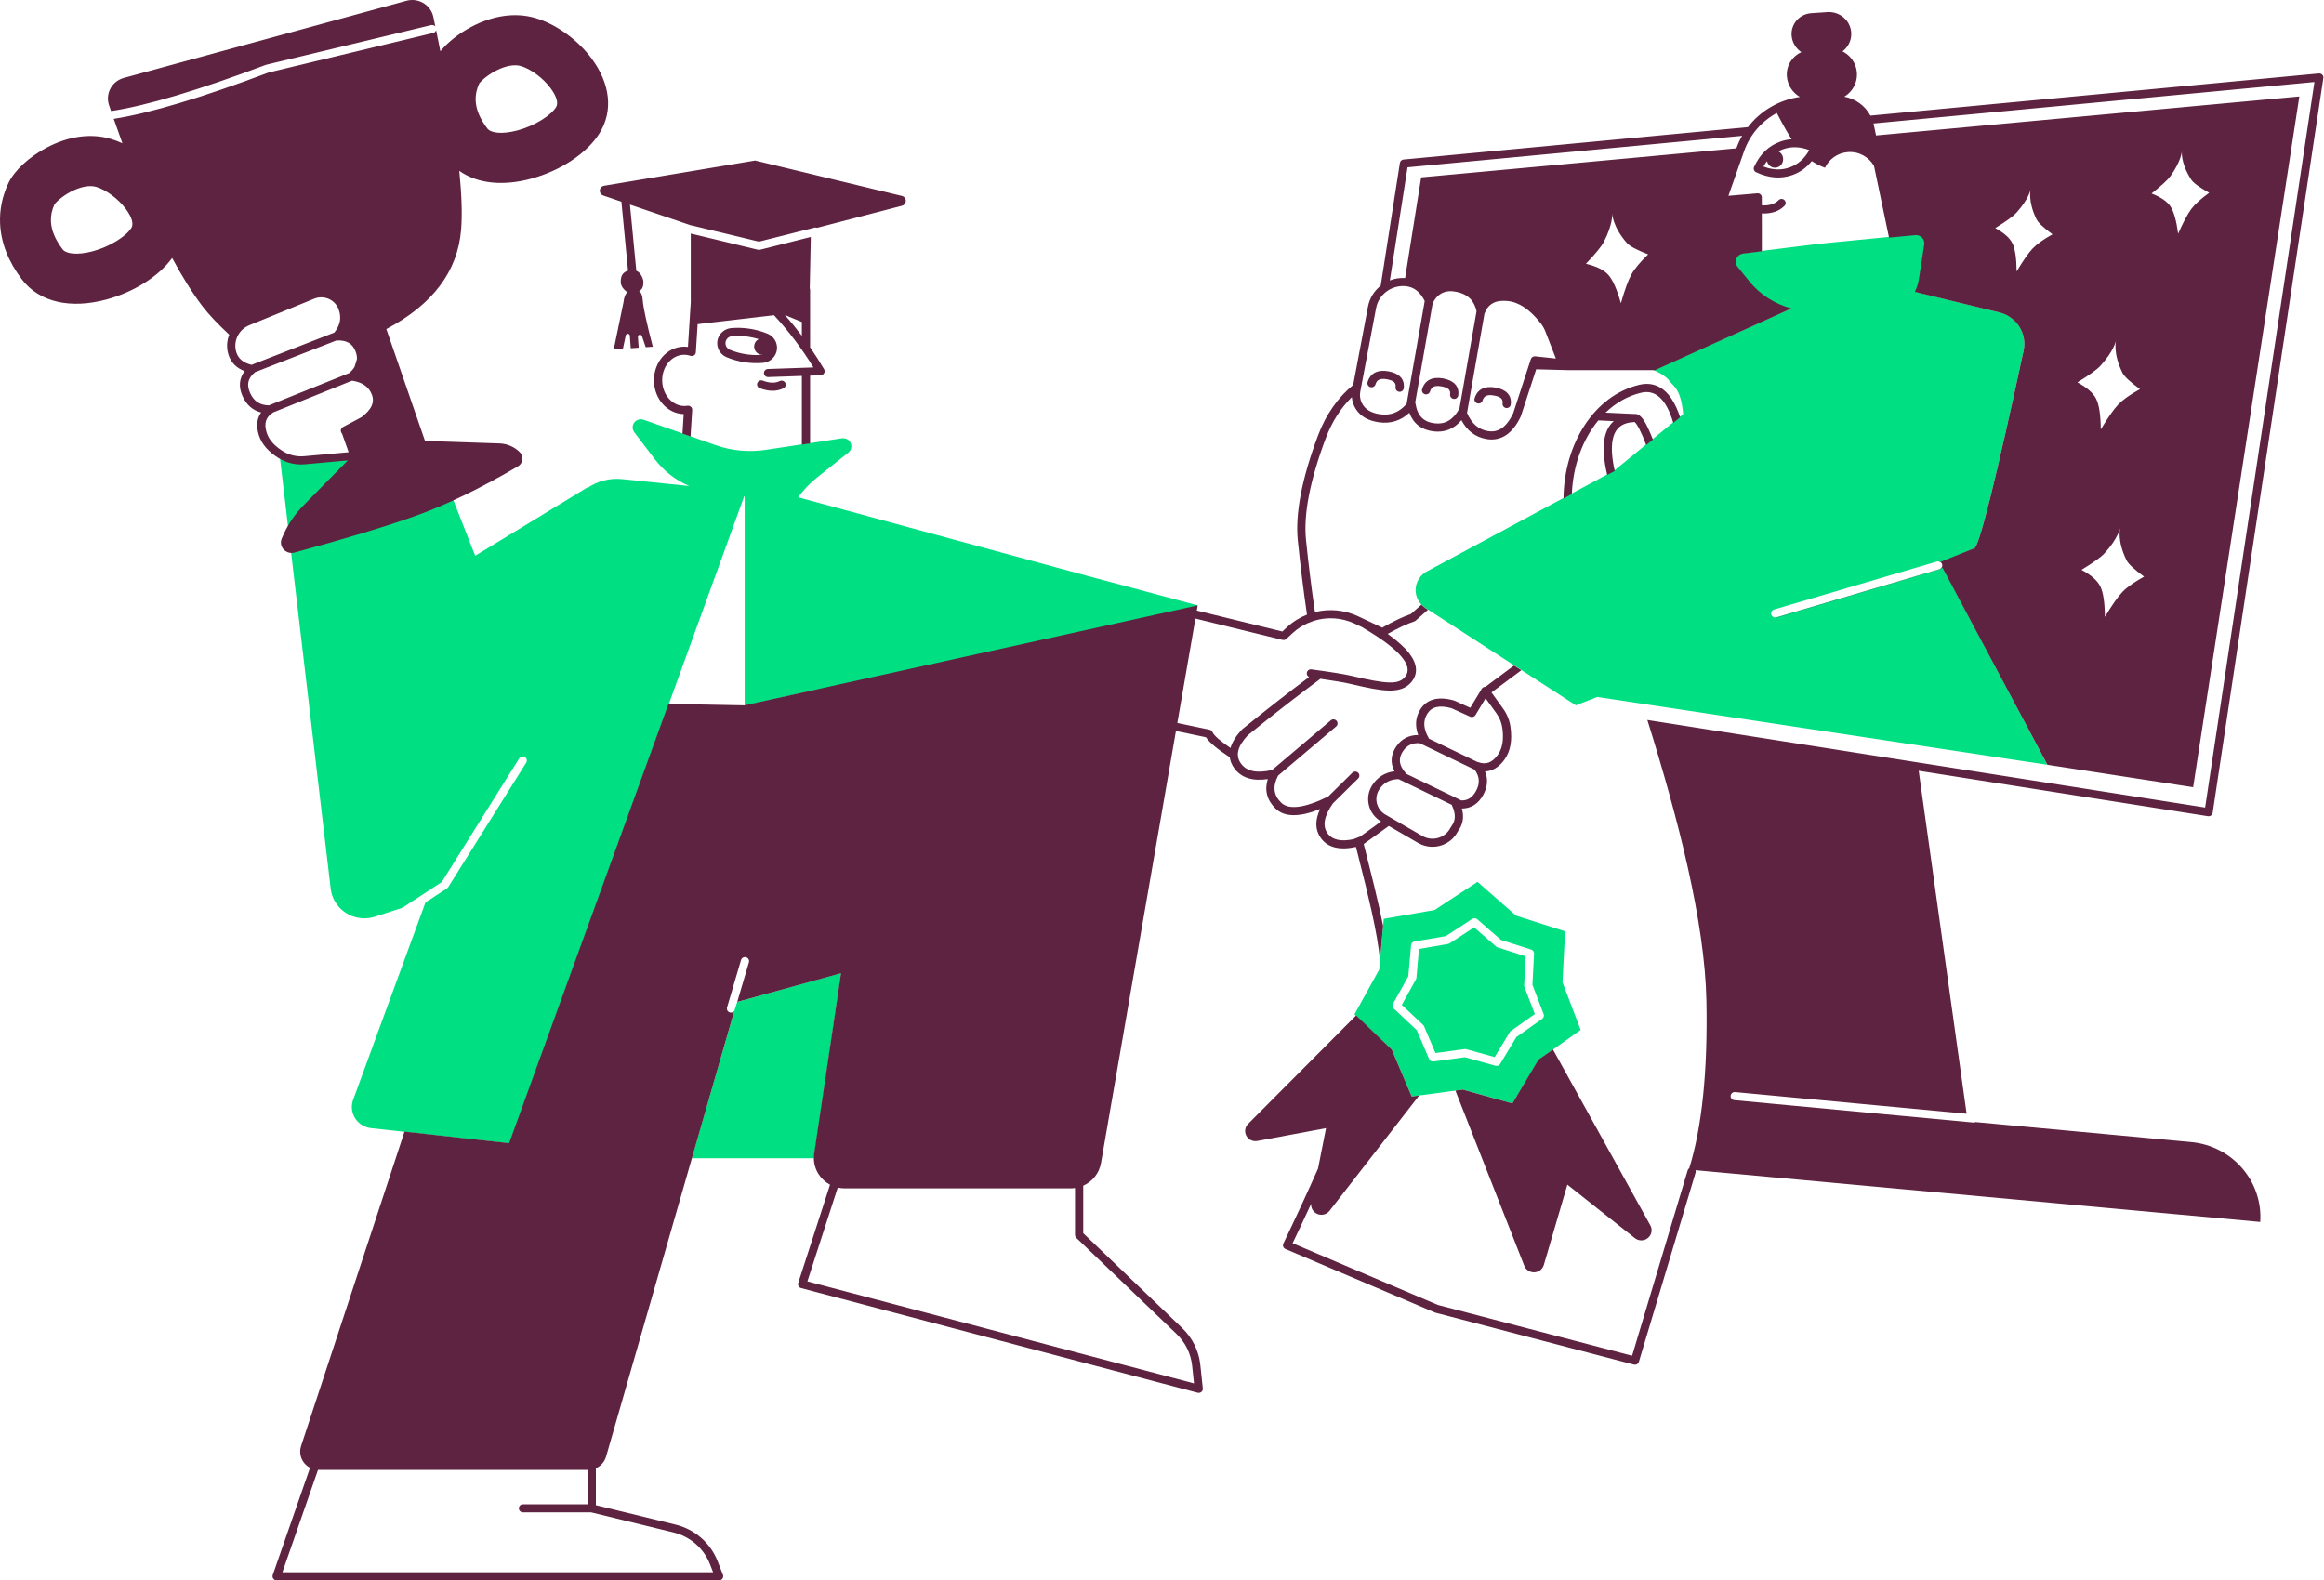 <?xml version="1.0" encoding="UTF-8"?> <svg xmlns="http://www.w3.org/2000/svg" width="841" height="572" viewBox="0 0 841 572" fill="none"><path fill-rule="evenodd" clip-rule="evenodd" d="M295.636 249.587L404.258 246.106L433.427 219.12L393.286 208.379L289.313 180.118C289.148 180.073 288.981 180.034 288.813 180.001C290.767 177.311 293.08 174.894 295.692 172.815L306.985 163.823C308.264 162.805 308.463 160.957 307.429 159.697C306.762 158.884 305.707 158.482 304.659 158.641L277.124 162.817C271 163.745 264.737 163.154 258.903 161.095L232.917 151.927C231.368 151.38 229.663 152.174 229.108 153.7C228.771 154.628 228.929 155.661 229.529 156.449L236.984 166.245C240.261 170.55 244.584 173.853 249.463 175.919L225.163 173.417C220.575 172.945 216.13 174.166 212.551 176.633L212.602 176.392L171.962 201.154L156.343 161.406L101.356 166.126L119.67 321.678C120.452 328.319 126.55 333.078 133.291 332.307C134.122 332.212 134.942 332.034 135.736 331.775L145.651 328.543L159.842 319.274L187.89 274.496C188.322 273.806 189.239 273.592 189.939 274.018C190.64 274.443 190.857 275.347 190.425 276.037L162.205 321.089C162.092 321.269 161.941 321.424 161.761 321.541L153.968 326.631L127.792 398.058C126.325 402.059 128.43 406.474 132.492 407.918C133.068 408.123 133.666 408.261 134.275 408.328L184.352 413.861L269.323 179.584C269.374 179.593 269.424 179.601 269.475 179.61V255.398L295.636 249.587ZM304.395 352.166L266.779 362.656L265.539 366.521L250.326 419.225H294.532L304.395 352.166ZM529.339 394.376L547.283 399.395L556.83 383.538L571.993 372.783L565.419 355.519L566.382 337.091L548.638 331.42L534.676 319.194L519.122 329.387L500.749 332.57L499.099 350.951L490.15 367.146L503.646 379.874L510.86 396.886L529.339 394.376ZM541.174 385.746L530.119 382.665L518.735 384.201C518.067 384.291 517.421 383.927 517.16 383.315L512.712 372.879L504.396 365.07C503.908 364.612 503.793 363.887 504.117 363.304L509.627 353.373L510.64 342.099C510.699 341.437 511.202 340.897 511.867 340.783L523.185 338.834L532.764 332.585C533.327 332.218 534.069 332.269 534.574 332.71L543.177 340.211L554.11 343.693C554.752 343.897 555.174 344.501 555.139 345.164L554.55 356.467L558.603 367.057C558.841 367.679 558.625 368.38 558.077 368.767L548.738 375.361L542.859 385.085C542.514 385.656 541.823 385.927 541.174 385.746ZM530.63 379.758L540.885 382.616L546.338 373.596C546.443 373.422 546.583 373.272 546.75 373.154L555.412 367.039L551.653 357.215C551.58 357.026 551.548 356.824 551.559 356.622L552.106 346.138L541.965 342.909C541.77 342.847 541.59 342.745 541.436 342.611L533.456 335.653L524.57 341.45C524.399 341.561 524.206 341.637 524.004 341.672L513.506 343.479L512.566 353.937C512.548 354.138 512.488 354.333 512.39 354.511L507.279 363.723L514.993 370.967C515.141 371.106 515.259 371.275 515.339 371.461L519.464 381.141L530.023 379.716C530.226 379.689 530.433 379.703 530.63 379.758ZM693.446 105.692C694.144 104.228 694.642 102.641 694.899 100.961L696.864 88.13C697.11 86.527 695.99 85.032 694.363 84.79C694.119 84.754 693.87 84.748 693.624 84.772L658.489 88.209C658.161 88.241 657.832 88.278 657.505 88.318L629.934 91.748C628.301 91.951 627.145 93.418 627.351 95.026C627.404 95.436 627.544 95.83 627.761 96.183L630.955 101.36C634.482 107.077 640.456 110.905 647.191 111.763L647.774 111.838L598.479 133.971C601.23 135.177 603.156 136.533 604.257 138.039C605.622 139.907 608.242 140.633 609.105 149.896L584.049 170.411L516.355 206.826C512.565 208.865 511.17 213.545 513.24 217.278C513.854 218.387 514.736 219.329 515.807 220.023L570.279 255.3C572.963 254.244 575.531 253.234 577.983 252.27L740.88 276.813C723.971 245.007 711.299 221.128 702.863 205.177C702.842 205.138 702.822 205.098 702.801 205.059C702.662 205.515 702.301 205.896 701.803 206.044L642.85 223.428C642.062 223.662 641.231 223.223 640.994 222.447C640.756 221.671 641.202 220.852 641.99 220.619L700.944 203.234C701.439 203.087 701.951 203.206 702.322 203.507C709.503 200.619 713.96 198.647 714.475 198.412C716.278 197.591 722.219 173.751 732.3 126.891C733.631 120.706 729.75 114.595 723.522 113.068L693.446 105.692Z" fill="#00E082"></path><path fill-rule="evenodd" clip-rule="evenodd" d="M550.538 242.59L547.896 240.878L537.537 248.589C537.024 248.573 536.505 248.815 536.209 249.305L532.056 256.183L526.522 253.683C526.362 253.611 526.197 253.552 526.028 253.505C520.459 251.969 516.294 253.039 513.952 256.827C512.215 259.636 511.986 262.742 513.213 266.039C509.846 266.044 507.147 267.435 505.269 270.198C503.264 273.148 503.069 276.201 504.634 279.166C501.243 279.581 498.545 281.237 496.647 284.107C496.567 284.228 496.491 284.349 496.417 284.473C493.75 288.942 495.255 294.692 499.778 297.334L492.716 302.43C492.715 302.428 492.715 302.426 492.714 302.424C492.705 302.433 492.696 302.442 492.686 302.451L492.419 302.644C492.28 302.728 492.105 302.819 491.895 302.915C491.464 303.113 490.818 303.364 489.96 303.669L489.968 303.702C485.204 304.746 482.089 303.99 480.389 301.6C478.531 298.988 479.087 295.447 482.358 290.778L491.487 281.767C492.068 281.194 492.067 280.265 491.485 279.693C490.903 279.12 489.96 279.121 489.378 279.695L480.671 288.289C471.966 292.567 466.315 293.16 463.639 290.53C460.846 287.784 460.465 284.643 462.519 280.735L483.51 262.952C484.134 262.424 484.205 261.498 483.668 260.883C483.132 260.269 482.191 260.199 481.568 260.728L460.351 278.702C454.741 280.012 451.069 279.163 449.044 276.316C447.022 273.474 447.751 270.178 451.591 266.083C461.367 258.172 470.115 251.374 477.827 245.69C482.868 246.407 486.397 247.003 488.394 247.474C495.433 249.136 499.193 249.835 502.301 249.94C506.094 250.067 508.732 249.19 510.634 247.002C513.247 243.995 512.962 240.361 510.013 236.52C508.319 234.313 505.707 231.958 502.173 229.439C505.968 227.307 509.177 225.802 511.795 224.926C511.986 224.862 512.162 224.761 512.311 224.628L516.747 220.705L515.914 220.166C515.344 219.797 514.827 219.357 514.376 218.859L510.545 222.246C507.698 223.231 504.247 224.875 500.191 227.181C500.163 227.166 500.134 227.151 500.105 227.137L491.51 223.081C486.522 220.727 480.98 220.265 475.848 221.549C474.602 213.019 473.529 204.371 472.615 195.432C471.665 186.142 474.045 173.835 479.788 158.55C482.01 152.637 485.255 147.624 489.192 143.751C489.452 146.9 491.294 149.786 494.207 151.35C495.612 152.105 497.229 152.604 499.05 152.854C503.261 153.432 506.95 152.256 510.016 149.394C511.421 153.281 514.364 155.585 518.716 156.126C522.793 156.634 526.214 155.247 528.857 152.081C530.893 155.931 533.941 158.251 537.948 158.923C543.196 159.802 547.381 156.951 550.316 150.76C550.343 150.705 550.366 150.647 550.385 150.588L555.903 133.671L567.333 133.971H598.479C598.553 134.001 598.627 134.032 598.701 134.063L648.309 111.641C642.275 110.064 636.876 106.608 632.952 101.734L628.769 96.54C628.431 96.12 628.216 95.616 628.148 95.084C627.942 93.476 629.098 92.008 630.73 91.805L637.573 90.954L637.561 77.268C641.016 77.416 643.786 76.505 645.768 74.494C646.341 73.913 646.327 72.984 645.737 72.42C645.147 71.855 644.204 71.869 643.631 72.45C642.268 73.832 640.28 74.473 637.558 74.33L637.556 71.432C637.555 70.572 636.806 69.897 635.936 69.972L625.47 70.874L631.123 54.772C633.248 48.718 637.547 43.847 642.983 40.888C645.188 45.141 646.979 48.31 648.355 50.395C646.952 50.495 645.569 50.787 644.212 51.274C640.018 52.778 636.855 55.849 634.762 60.401C634.427 61.128 634.744 61.984 635.474 62.33C640.049 64.491 644.475 64.841 648.669 63.338C651.451 62.34 653.779 60.653 655.643 58.301C656.949 59.208 658.539 60.014 660.413 60.717C661.883 57.629 664.918 55.378 668.591 55.061C672.604 54.715 676.274 56.774 678.158 60.035L683.596 86.007L693.103 85.114C693.345 85.091 693.59 85.098 693.831 85.134C695.458 85.376 696.577 86.872 696.331 88.474L694.424 100.887C694.164 102.579 693.656 104.175 692.943 105.644L723.498 113.082C729.736 114.6 733.628 120.717 732.296 126.909C722.218 173.757 716.277 197.591 714.475 198.411C713.939 198.656 709.891 200.296 702.322 203.323C702.042 203.176 701.715 203.118 701.386 203.171C702.021 203.176 702.607 203.584 702.8 204.215C703.037 204.991 702.591 205.809 701.803 206.043L642.705 223.591C642.642 223.609 642.579 223.624 642.515 223.634C642.661 223.635 642.81 223.615 642.957 223.571L702.055 206.024C702.41 205.918 702.696 205.694 702.881 205.409L740.911 276.813L793.648 284.928L832.078 34.913L678.896 49.03L678.12 45.322C678.075 45.11 678.026 44.901 677.972 44.693L837.537 29.687L797.982 292.29L596.133 260.594C607.289 296.207 616.959 333.741 617.51 362.257C618.001 387.651 615.932 407.839 611.302 422.82C611.035 423.004 610.827 423.275 610.727 423.607L590.622 490.704L520.336 472.326L467.772 449.983C470.124 445.05 472.358 440.286 474.473 435.691C474.36 436.935 474.899 438.162 475.919 438.931C477.552 440.162 479.889 439.856 481.139 438.248L513.56 396.519L510.86 396.885L503.646 379.874L490.756 367.531L451.646 406.808C450.792 407.665 450.418 408.881 450.646 410.061C451.03 412.051 452.979 413.358 455 412.98L479.863 408.325L476.968 422.968C473.242 431.362 469.059 440.408 464.421 450.104C464.063 450.854 464.406 451.748 465.179 452.077L519.257 475.063C519.324 475.091 519.394 475.115 519.465 475.134L591.258 493.907C592.038 494.11 592.84 493.666 593.069 492.904L613.584 424.438C613.675 424.135 613.662 423.827 613.566 423.55L817.923 442.286C818.908 427.572 807.828 414.757 792.924 413.372L714.925 406.128C714.675 406.26 714.383 406.324 714.079 406.295L627.62 398.202C626.801 398.125 626.2 397.409 626.278 396.602C626.356 395.796 627.083 395.204 627.902 395.281L711.673 403.122L694.332 278.986L799 295.421C799.818 295.549 800.586 294.995 800.707 294.187L840.763 28.264C840.905 27.321 840.111 26.497 839.148 26.588L676.86 41.85C674.958 38.28 671.471 35.729 667.401 34.999C671.323 32.661 673.063 27.803 671.299 23.476C670.414 21.307 668.773 19.603 666.754 18.598C669.561 16.496 670.724 12.736 669.354 9.352C668.06 6.155 664.819 4.146 661.333 4.379L655.455 4.772C651.237 5.054 648.05 8.651 648.337 12.806C648.337 12.815 648.338 12.824 648.339 12.832C648.522 15.358 649.881 17.535 651.861 18.865C648.549 20.372 646.359 23.777 646.621 27.576C646.622 27.585 646.623 27.594 646.623 27.604C646.856 30.819 648.7 33.557 651.336 35.084C643.791 36.147 637.044 40.127 632.525 46.019L507.918 57.737C507.239 57.801 506.691 58.311 506.587 58.975L499.642 103.413C497.313 105.258 495.627 107.9 495.041 110.995L489.68 139.35C484.258 143.771 479.83 149.986 476.995 157.531C471.107 173.198 468.648 185.917 469.651 195.727C470.587 204.883 471.69 213.737 472.973 222.469C470.355 223.498 467.904 225.01 465.764 226.982C465.184 227.517 464.611 228.046 464.047 228.571L433.102 220.994L433.427 219.12L269.386 255.297L269.352 255.304V255.299L241.898 254.766L184.228 413.767L146.38 409.585L108.952 523.383C108.736 524.04 108.626 524.727 108.626 525.417C108.626 527.95 110.073 530.149 112.197 531.257L98.703 570.057C98.372 571.01 99.09 572 100.112 572H260.225C261.27 572 261.99 570.966 261.615 570.005L259.674 565.044C257.096 558.453 251.416 553.517 244.456 551.819L215.631 544.785V531.437C217.393 530.654 218.774 529.136 219.325 527.217L265.695 365.974C265.329 366.42 264.714 366.632 264.12 366.462C263.33 366.236 262.875 365.423 263.104 364.644L268.155 347.482C268.384 346.704 269.21 346.256 270 346.482C270.79 346.707 271.245 347.521 271.016 348.299L266.793 362.649L304.335 352.255L294.63 417.528C294.551 418.056 294.512 418.589 294.512 419.122C294.512 423.305 296.88 426.942 300.368 428.804L288.859 464.361C288.601 465.159 289.072 466.007 289.893 466.224L433.4 504.102C434.409 504.368 435.376 503.556 435.267 502.533L434.362 493.978C433.828 488.941 431.519 484.248 427.835 480.716L392 446.353V429.156C395.301 427.69 397.78 424.682 398.423 420.975L425.545 264.572L436.414 266.845C437.617 268.712 440.466 271.103 445.016 274.078C445.185 275.434 445.711 276.745 446.604 278C449.109 281.521 453.234 282.814 458.778 281.991C457.535 285.967 458.45 289.575 461.535 292.607C464.817 295.833 470.227 295.814 477.717 292.831C475.837 296.843 475.868 300.358 477.949 303.284C480.462 306.816 484.79 307.846 490.689 306.548C490.978 307.687 491.274 308.854 491.41 309.394C493.812 318.881 495.137 324.304 496.307 329.581C497.878 336.668 498.902 342.479 499.382 347.38L500.512 335.139C500.131 333.186 499.699 331.128 499.217 328.955C498.039 323.642 496.709 318.198 494.301 308.684C494.151 308.091 493.809 306.743 493.495 305.505L502.574 298.954L513.201 305.109C513.37 305.207 513.542 305.3 513.717 305.389C518.748 307.931 524.919 305.975 527.501 301.019C527.558 300.909 527.623 300.805 527.696 300.706C529.434 298.362 529.86 295.638 529.02 292.64C532.292 292.637 534.914 290.991 536.698 287.789C538.324 284.87 538.55 281.973 537.391 279.215C540.07 279.125 542.456 277.676 544.425 274.949C546.575 271.971 547.285 268.025 546.619 263.173C546.289 260.767 545.372 258.475 543.947 256.494L539.731 250.633L550.538 242.59ZM607.999 151.034C607.124 148.374 606.101 146.158 604.925 144.381C601.976 139.926 597.981 138.16 593.218 139.286C576.97 143.129 565.973 160.555 565.79 180.435L568.809 178.81C569.234 168.47 572.749 158.987 578.4 152.161L583.978 152.425C582.242 153.946 581.105 156.121 580.612 158.916C580.014 162.307 580.353 166.636 581.613 171.923L584.157 170.554L584.321 170.42C583.308 165.891 583.054 162.218 583.547 159.419C584.301 155.145 586.756 153.013 591.267 152.768L591.292 152.77C591.374 152.774 591.455 152.771 591.535 152.762C591.539 152.765 591.544 152.769 591.548 152.773C591.725 152.915 591.959 153.182 592.227 153.568C592.846 154.455 593.572 155.857 594.388 157.755C594.81 158.738 595.254 159.849 595.72 161.087L598.145 159.102C597.795 158.201 597.457 157.371 597.131 156.611C595.138 151.975 593.598 149.763 591.611 149.818C591.494 149.821 591.379 149.825 591.264 149.831L581.009 149.347C584.686 145.814 589.052 143.289 593.913 142.14C599.06 140.923 602.969 144.421 605.529 153.056L607.999 151.034ZM526.673 394.738L551.613 458.185C552.033 459.253 552.935 460.067 554.053 460.385C556.028 460.946 558.092 459.824 558.663 457.878L567.188 428.776L591.623 448.141C592.795 449.07 594.419 449.213 595.739 448.503C597.545 447.533 598.21 445.306 597.226 443.527L561.972 379.849L556.707 383.536L547.283 399.394L529.339 394.376L526.673 394.738ZM426.047 261.678L432.599 223.895L464.12 231.612C464.613 231.733 465.134 231.598 465.503 231.253C466.253 230.554 467.019 229.844 467.799 229.124C469.483 227.573 471.388 226.349 473.421 225.466C473.422 225.476 473.424 225.485 473.425 225.495L475.392 224.729C480.184 223.216 485.49 223.493 490.223 225.727L493.093 227.081C493.177 227.164 493.273 227.237 493.379 227.3C507.1 235.352 511.667 241.301 508.371 245.094C506.015 247.804 501.999 247.669 489.088 244.621C486.515 244.013 481.693 243.236 474.581 242.279C473.766 242.169 473.015 242.731 472.904 243.534C472.814 244.18 473.165 244.784 473.73 245.053C466.531 250.422 458.497 256.696 449.621 263.878C449.57 263.92 449.522 263.965 449.476 264.013C447.302 266.316 445.896 268.564 445.293 270.725C441.52 268.175 439.323 266.234 438.753 264.958C438.56 264.526 438.167 264.212 437.699 264.114L426.047 261.678ZM502.954 101.506L509.355 60.55L630.432 49.163C629.615 50.591 628.916 52.103 628.352 53.688L514.288 64.199L508.479 100.624C506.54 100.513 504.664 100.834 502.954 101.506ZM789.583 54.731C789.583 54.731 788.991 58.96 793.015 65.1C793.761 66.24 795.906 67.801 799.447 69.784C796.472 71.934 794.328 73.875 793.015 75.607C791.701 77.339 790.103 80.332 788.22 84.587C787.577 79.837 786.654 76.552 785.449 74.732C784.245 72.912 781.961 71.348 778.596 70.041C782.202 67.176 784.487 65.073 785.449 63.732C789.354 58.292 789.583 54.731 789.583 54.731ZM734.841 68.575C734.841 68.575 733.726 72.732 736.955 79.355C737.554 80.584 739.488 82.402 742.756 84.81C739.535 86.603 737.165 88.287 735.645 89.861C734.126 91.434 732.167 94.236 729.768 98.264C729.722 93.437 729.214 90.042 728.246 88.077C727.277 86.113 725.205 84.275 722.028 82.564C725.965 80.132 728.495 78.303 729.617 77.078C734.17 72.107 734.841 68.575 734.841 68.575ZM583.432 77.273C583.432 77.273 583.444 81.935 588.743 87.972C589.726 89.093 592.286 90.46 596.422 92.074C593.536 94.846 591.517 97.266 590.364 99.335C589.211 101.405 587.944 104.881 586.565 109.764C585.137 104.724 583.631 101.309 582.048 99.522C580.464 97.734 577.752 96.384 573.912 95.474C577.37 91.836 579.517 89.219 580.35 87.625C583.733 81.158 583.432 77.273 583.432 77.273ZM765.739 123.242C765.739 123.242 764.526 127.748 768.058 134.931C768.713 136.265 770.827 138.238 774.398 140.851C770.882 142.792 768.296 144.615 766.638 146.32C764.981 148.025 762.844 151.06 760.228 155.425C760.173 150.192 759.616 146.511 758.556 144.38C757.497 142.249 755.232 140.255 751.761 138.396C756.058 135.764 758.818 133.784 760.043 132.456C765.01 127.072 765.739 123.242 765.739 123.242ZM767.229 191.099C767.229 191.099 766.015 195.605 769.547 202.788C770.203 204.121 772.316 206.094 775.887 208.708C772.372 210.649 769.785 212.472 768.128 214.177C766.47 215.882 764.334 218.917 761.718 223.282C761.663 218.049 761.105 214.367 760.046 212.236C758.986 210.106 756.721 208.111 753.251 206.253C757.547 203.62 760.308 201.64 761.532 200.313C766.499 194.928 767.229 191.099 767.229 191.099ZM639.415 58.335C639.774 59.795 641.1 60.82 642.577 60.693C644.216 60.551 645.421 59.046 645.269 57.331C645.167 56.184 644.484 55.234 643.553 54.772C644.088 54.487 644.647 54.241 645.23 54.032C648.228 52.957 651.375 53.048 654.73 54.334C652.999 57.443 650.648 59.505 647.65 60.58C644.653 61.655 641.505 61.564 638.15 60.278C638.54 59.577 638.962 58.93 639.415 58.335ZM534.328 112.62L528.112 148.022C528.018 148.113 527.934 148.219 527.863 148.34C525.643 152.119 522.792 153.676 519.089 153.215C515.133 152.723 512.932 150.468 512.252 146.126C512.229 145.978 512.186 145.842 512.128 145.718L518.474 109.65C518.485 109.632 518.496 109.613 518.506 109.594C520.406 106.059 523.184 104.802 527.215 105.663C531.158 106.504 533.469 108.758 534.328 112.62ZM537.201 113.477C537.227 113.427 537.25 113.376 537.272 113.321C538.596 109.951 541.228 108.531 545.565 108.95C549.596 109.339 553.573 111.96 557.486 116.926C558.229 117.87 558.826 118.916 559.259 120.032L563.032 129.772L555.554 128.977C554.851 128.902 554.192 129.324 553.976 129.986L547.578 149.601C545.166 154.642 542.184 156.656 538.448 156.03C535.011 155.454 532.515 153.31 530.887 149.431L537.201 113.477ZM515.572 108.961L509.028 146.157C506.375 149.236 503.236 150.466 499.461 149.948C497.982 149.745 496.708 149.351 495.633 148.774C493.086 147.406 491.721 144.578 492.253 141.768L497.97 111.533C498.905 106.588 503.493 103.146 508.581 103.573C511.589 103.825 513.891 105.562 515.572 108.961ZM497.758 139.124C498.262 137.421 499.453 136.841 501.937 137.293C504.409 137.742 505.23 138.603 505.023 140.159C504.916 140.962 505.491 141.699 506.307 141.804C507.122 141.909 507.87 141.343 507.977 140.54C508.414 137.255 506.373 135.116 502.478 134.407C498.594 133.701 495.866 135.03 494.898 138.303C494.668 139.081 495.122 139.896 495.912 140.122C496.701 140.349 497.528 139.902 497.758 139.124ZM517.493 141.692C517.996 139.989 519.188 139.409 521.672 139.86C524.144 140.31 524.965 141.171 524.758 142.727C524.651 143.53 525.226 144.267 526.041 144.372C526.857 144.477 527.605 143.911 527.712 143.108C528.148 139.822 526.108 137.683 522.213 136.975C518.329 136.268 515.601 137.597 514.633 140.871C514.403 141.649 514.857 142.463 515.646 142.69C516.436 142.917 517.263 142.47 517.493 141.692ZM536.483 144.993C536.987 143.29 538.178 142.71 540.662 143.161C543.134 143.611 543.955 144.472 543.748 146.028C543.641 146.831 544.216 147.568 545.032 147.673C545.847 147.778 546.595 147.212 546.702 146.409C547.139 143.123 545.098 140.984 541.203 140.276C537.319 139.569 534.591 140.898 533.623 144.172C533.393 144.95 533.847 145.764 534.637 145.991C535.426 146.218 536.253 145.771 536.483 144.993ZM533.62 278.576C535.481 281.099 535.625 283.615 534.086 286.377C532.786 288.711 531.078 289.789 528.759 289.704C528.695 289.659 528.627 289.619 528.555 289.584L508.789 280.036C508.73 279.889 508.645 279.747 508.531 279.614C506.2 276.906 505.97 274.441 507.745 271.831C509.134 269.787 511.068 268.844 513.726 268.984L533.62 278.576ZM534.637 275.799L517.091 267.34C517.06 267.236 517.016 267.134 516.958 267.033C515.058 263.701 514.937 260.875 516.496 258.353C518.056 255.83 520.827 255.118 525.225 256.331C525.244 256.336 525.262 256.343 525.28 256.351L532.031 259.4C532.723 259.712 533.543 259.461 533.932 258.816L537.598 252.744L541.516 258.19C542.663 259.785 543.401 261.629 543.667 263.566C544.24 267.735 543.662 270.942 541.998 273.248C539.967 276.061 537.745 276.866 534.982 275.882C534.865 275.84 534.75 275.813 534.637 275.799ZM525.34 291.299C525.362 291.375 525.391 291.45 525.426 291.524C526.861 294.547 526.785 296.96 525.291 298.975C525.125 299.198 524.978 299.433 524.85 299.679C523.02 303.193 518.644 304.581 515.077 302.778C514.953 302.715 514.831 302.649 514.711 302.58L501.32 294.824C498.19 293.011 497.145 289.043 498.985 285.96C499.036 285.875 499.088 285.791 499.143 285.709C500.739 283.295 503.003 282.07 506.088 281.999C506.104 282.007 506.12 282.015 506.136 282.023L525.34 291.299ZM293.152 160.513V135.966L296.976 135.833C298.1 135.794 298.776 134.589 298.212 133.631C296.599 130.891 294.912 128.245 293.152 125.691V104.934C293.152 104.726 293.108 104.528 293.028 104.348L293.409 85.766L275.029 90.394C274.792 90.454 274.543 90.455 274.306 90.398L249.971 84.534V109.434L248.952 125.569C248.445 125.499 247.931 125.468 247.414 125.477C241.303 125.582 236.536 131.169 236.654 137.866C236.77 144.405 241.504 149.727 247.416 149.876L246.969 156.95L249.879 157.976L249.889 157.977L250.494 148.398C250.553 147.459 249.713 146.709 248.77 146.859C248.449 146.91 248.123 146.938 247.794 146.944C243.427 147.019 239.724 142.974 239.633 137.815C239.541 132.655 243.099 128.486 247.466 128.411C248.279 128.397 249.076 128.523 249.842 128.784C250.772 129.101 251.754 128.457 251.815 127.489L252.457 117.325L280.091 114.093C285.348 119.756 290.105 126.054 294.363 132.988L277.893 133.56C277.07 133.589 276.428 134.269 276.457 135.078C276.486 135.888 277.176 136.522 277.998 136.493L290.173 136.07V160.922L293.152 160.513ZM284.001 113.997L290.173 116.548V121.553C288.2 118.928 286.143 116.409 284.001 113.997ZM274.593 122.753C273.513 123.235 272.806 124.401 272.921 125.694C273.065 127.31 274.436 128.511 275.984 128.378C276.093 128.368 276.199 128.353 276.304 128.331C276.153 128.372 275.996 128.401 275.835 128.415C273.886 128.59 271.894 128.519 269.856 128.202C267.822 127.886 265.908 127.35 264.112 126.594C263.23 126.224 262.626 125.406 262.539 124.465C262.409 123.053 263.466 121.804 264.899 121.676C266.848 121.502 268.84 121.572 270.878 121.889C272.164 122.089 273.402 122.377 274.593 122.753ZM276.104 131.338C279.176 131.063 281.441 128.387 281.162 125.361C280.976 123.345 279.682 121.593 277.792 120.798C275.767 119.947 273.616 119.344 271.342 118.991C269.065 118.637 266.827 118.557 264.63 118.754C261.558 119.028 259.293 121.704 259.572 124.73C259.758 126.746 261.052 128.499 262.942 129.293C264.967 130.145 267.118 130.747 269.392 131.101C271.669 131.455 273.907 131.534 276.104 131.338ZM283.509 140.546C284.242 140.18 284.535 139.297 284.163 138.574C283.791 137.852 282.895 137.563 282.161 137.93C280.54 138.739 278.51 138.712 275.987 137.766C275.218 137.478 274.358 137.858 274.065 138.615C273.773 139.373 274.159 140.22 274.928 140.508C278.179 141.727 281.066 141.767 283.509 140.546ZM249.971 81.582C250.119 81.573 250.27 81.585 250.422 81.622L274.652 87.46L294.747 82.4C295.069 82.319 295.394 82.348 295.68 82.463L326.407 74.473C327.401 74.214 327.994 73.211 327.732 72.231C327.558 71.582 327.037 71.078 326.375 70.918C308.672 66.646 290.969 62.373 273.266 58.101C255.046 61.145 236.825 64.19 218.605 67.234C217.591 67.404 216.909 68.351 217.08 69.349C217.194 70.01 217.665 70.557 218.309 70.776L224.875 73.009L227.268 97.953C226.364 98.219 225.584 98.749 225.112 99.576C224.725 100.251 224.625 101.306 224.64 102.155C224.661 103.343 225.328 104.227 226.073 104.998C226.321 105.254 226.653 105.521 227.056 105.736C226.292 106.406 225.82 107.608 225.64 109.343L222.091 126.475C224.305 126.322 225.411 126.245 225.411 126.245C225.759 124.624 226.107 123.003 226.455 121.382C226.524 121.062 226.8 120.825 227.132 120.802C227.542 120.774 227.898 121.079 227.927 121.483L228.249 126.049L231.127 125.85L230.85 121.926C230.826 121.593 231.034 121.286 231.355 121.18C231.745 121.051 232.167 121.257 232.298 121.641L233.676 125.674L236.226 125.497C233.994 116.867 232.791 111.322 232.617 108.86C232.473 106.83 232.046 105.845 231.268 105.4C232.345 104.766 232.864 103.905 232.83 102.014C232.815 101.15 232.352 100.128 231.929 99.458C231.489 98.764 230.938 98.287 230.266 98.017L227.968 74.061L249.971 81.543V81.582ZM82.958 121.137C82.068 123.366 81.91 125.891 82.664 128.342C83.536 131.177 85.532 133.189 88.537 134.35C86.519 136.975 86.265 140.088 87.818 143.487C89.236 146.589 91.499 148.547 94.501 149.3C92.917 151.502 92.644 154.308 93.693 157.57C94.717 160.753 97.098 163.488 100.767 165.779C103.613 167.556 106.975 168.355 110.331 168.053L125.856 166.653L109.887 182.854C106.782 186.003 104.277 189.676 102.49 193.697L101.979 194.847C101.129 196.759 102.014 198.987 103.954 199.823C104.76 200.171 105.662 200.235 106.51 200.005C124.686 195.078 139.158 190.706 149.927 186.887C161.183 182.896 173.675 176.875 187.401 168.825C188.998 167.889 189.522 165.854 188.572 164.281C188.43 164.046 188.259 163.83 188.063 163.637C186.117 161.713 183.501 160.591 180.746 160.498L153.798 159.584L139.8 119.102C156.626 110.223 165.648 98.216 166.868 83.08C167.303 77.68 167.083 70.6 166.208 61.84C172.803 66.525 182.059 67.41 192.189 64.682C202.694 61.853 212.378 55.556 216.932 48.25C222.052 40.035 220.733 30.165 214.14 21.249C209.078 14.404 201.294 8.751 193.783 6.539C186.439 4.377 178.306 5.626 170.538 9.733C166.08 12.089 162.083 15.236 159.354 18.543C158.866 16.064 158.354 13.524 157.818 10.926C157.672 11.41 157.277 11.806 156.743 11.935L97.192 26.253C72.97 35.367 54.304 40.958 41.156 43.027C42.205 46.05 43.253 48.992 44.299 51.853C42.897 51.215 41.485 50.682 40.083 50.269C32.739 48.107 24.606 49.356 16.839 53.462C10.555 56.784 5.187 61.675 2.997 66.373C0.818 71.049 -0.207 75.911 0.035 81.026C0.362 87.908 3.01 94.671 7.922 101.124C14.333 109.547 25.716 111.852 38.489 108.412C48.325 105.763 57.441 100.074 62.3 93.364C65.952 100.19 69.583 105.988 73.194 110.759C75.402 113.677 78.657 117.136 82.958 121.137ZM129.165 129.95C128.953 130.77 128.659 131.724 128.281 132.811C127.836 133.558 127.223 134.29 126.436 135.014C126.388 135.028 126.341 135.044 126.295 135.063L97.328 146.715C94.072 146.668 91.883 145.233 90.534 142.282C89.145 139.243 89.692 136.865 92.258 134.755C92.285 134.733 92.311 134.71 92.336 134.687C92.39 134.672 92.445 134.655 92.499 134.634L121.681 123.251C121.722 123.252 121.764 123.251 121.806 123.249C125.485 123.041 127.675 124.378 128.749 127.416C129.058 128.29 129.198 129.132 129.165 129.95ZM123.837 157.107L126.165 163.679L110.059 165.131C107.359 165.374 104.652 164.731 102.362 163.301C99.246 161.356 97.326 159.149 96.533 156.684C95.449 153.316 96.151 151.026 98.669 149.408C98.735 149.366 98.795 149.32 98.851 149.273L127.409 137.784C131.121 138.359 133.424 139.986 134.521 142.707C135.656 145.522 134.539 148.195 130.829 150.985C130.813 150.997 130.797 151.007 130.78 151.016L124.118 154.56C123.383 154.951 123.118 155.861 123.531 156.577L123.837 157.107ZM157.539 9.576C157.304 8.441 157.064 7.295 156.82 6.137C155.941 1.972 151.802 -0.703 147.573 0.163C147.406 0.197 147.239 0.237 147.075 0.282L44.79 28.221C40.629 29.358 38.191 33.603 39.345 37.702C39.38 37.828 39.419 37.953 39.461 38.076C39.702 38.791 39.943 39.501 40.184 40.207C53.122 38.241 71.812 32.665 96.216 23.479C96.274 23.457 96.334 23.439 96.394 23.424L156.037 9.084C156.61 8.946 157.187 9.156 157.539 9.576ZM19.748 73.929C19.82 73.827 19.925 73.695 20.059 73.542C20.386 73.17 20.831 72.735 21.361 72.28C22.56 71.248 24.043 70.233 25.547 69.437C29.15 67.533 32.481 66.959 34.8 67.642C38.361 68.69 42.818 71.963 45.548 75.654C47.922 78.865 48.351 81.191 47.535 82.5C45.616 85.579 39.749 89.276 33.636 90.922C27.924 92.46 23.894 91.865 22.662 90.246C19.914 86.636 18.583 83.32 18.434 80.174C18.334 78.061 18.758 76.048 19.714 73.98C19.722 73.967 19.734 73.95 19.748 73.929ZM173.448 30.199C173.52 30.097 173.625 29.965 173.758 29.812C174.085 29.44 174.531 29.005 175.06 28.55C176.26 27.518 177.742 26.503 179.247 25.707C182.849 23.803 186.18 23.229 188.5 23.912C192.06 24.96 196.518 28.233 199.248 31.924C201.622 35.135 202.051 37.461 201.235 38.77C199.315 41.849 193.448 45.546 187.335 47.192C181.624 48.73 177.594 48.136 176.361 46.517C173.613 42.907 172.283 39.591 172.133 36.444C172.033 34.331 172.457 32.318 173.413 30.25C173.422 30.237 173.433 30.22 173.448 30.199ZM91.086 132.074C88.02 131.321 86.228 129.808 85.515 127.491C84.297 123.53 86.325 119.305 90.205 117.718L113.672 108.121C117.091 106.723 121.013 108.319 122.432 111.687C122.467 111.769 122.499 111.851 122.531 111.934C122.542 111.966 122.542 111.966 122.554 111.997C123.642 114.954 123.139 117.69 120.97 120.377C120.933 120.389 120.896 120.401 120.86 120.416L91.402 131.905C91.288 131.95 91.182 132.007 91.086 132.074ZM115.082 532.015C115.164 532.018 115.246 532.02 115.328 532.02H212.652V544.466H189.255C188.432 544.466 187.766 545.123 187.766 545.933C187.766 546.743 188.432 547.4 189.255 547.4H213.96L243.74 554.667C249.756 556.135 254.666 560.402 256.894 566.099L258.055 569.066H102.197L115.082 532.015ZM389.021 430.012V446.973C389.021 447.369 389.184 447.748 389.472 448.024L425.757 482.819C428.941 485.872 430.938 489.929 431.399 494.282L432.08 500.716L292.172 463.788L303.158 429.844C303.969 430.029 304.814 430.126 305.682 430.126H387.412C387.957 430.126 388.495 430.087 389.021 430.012Z" fill="#5E2340"></path></svg> 